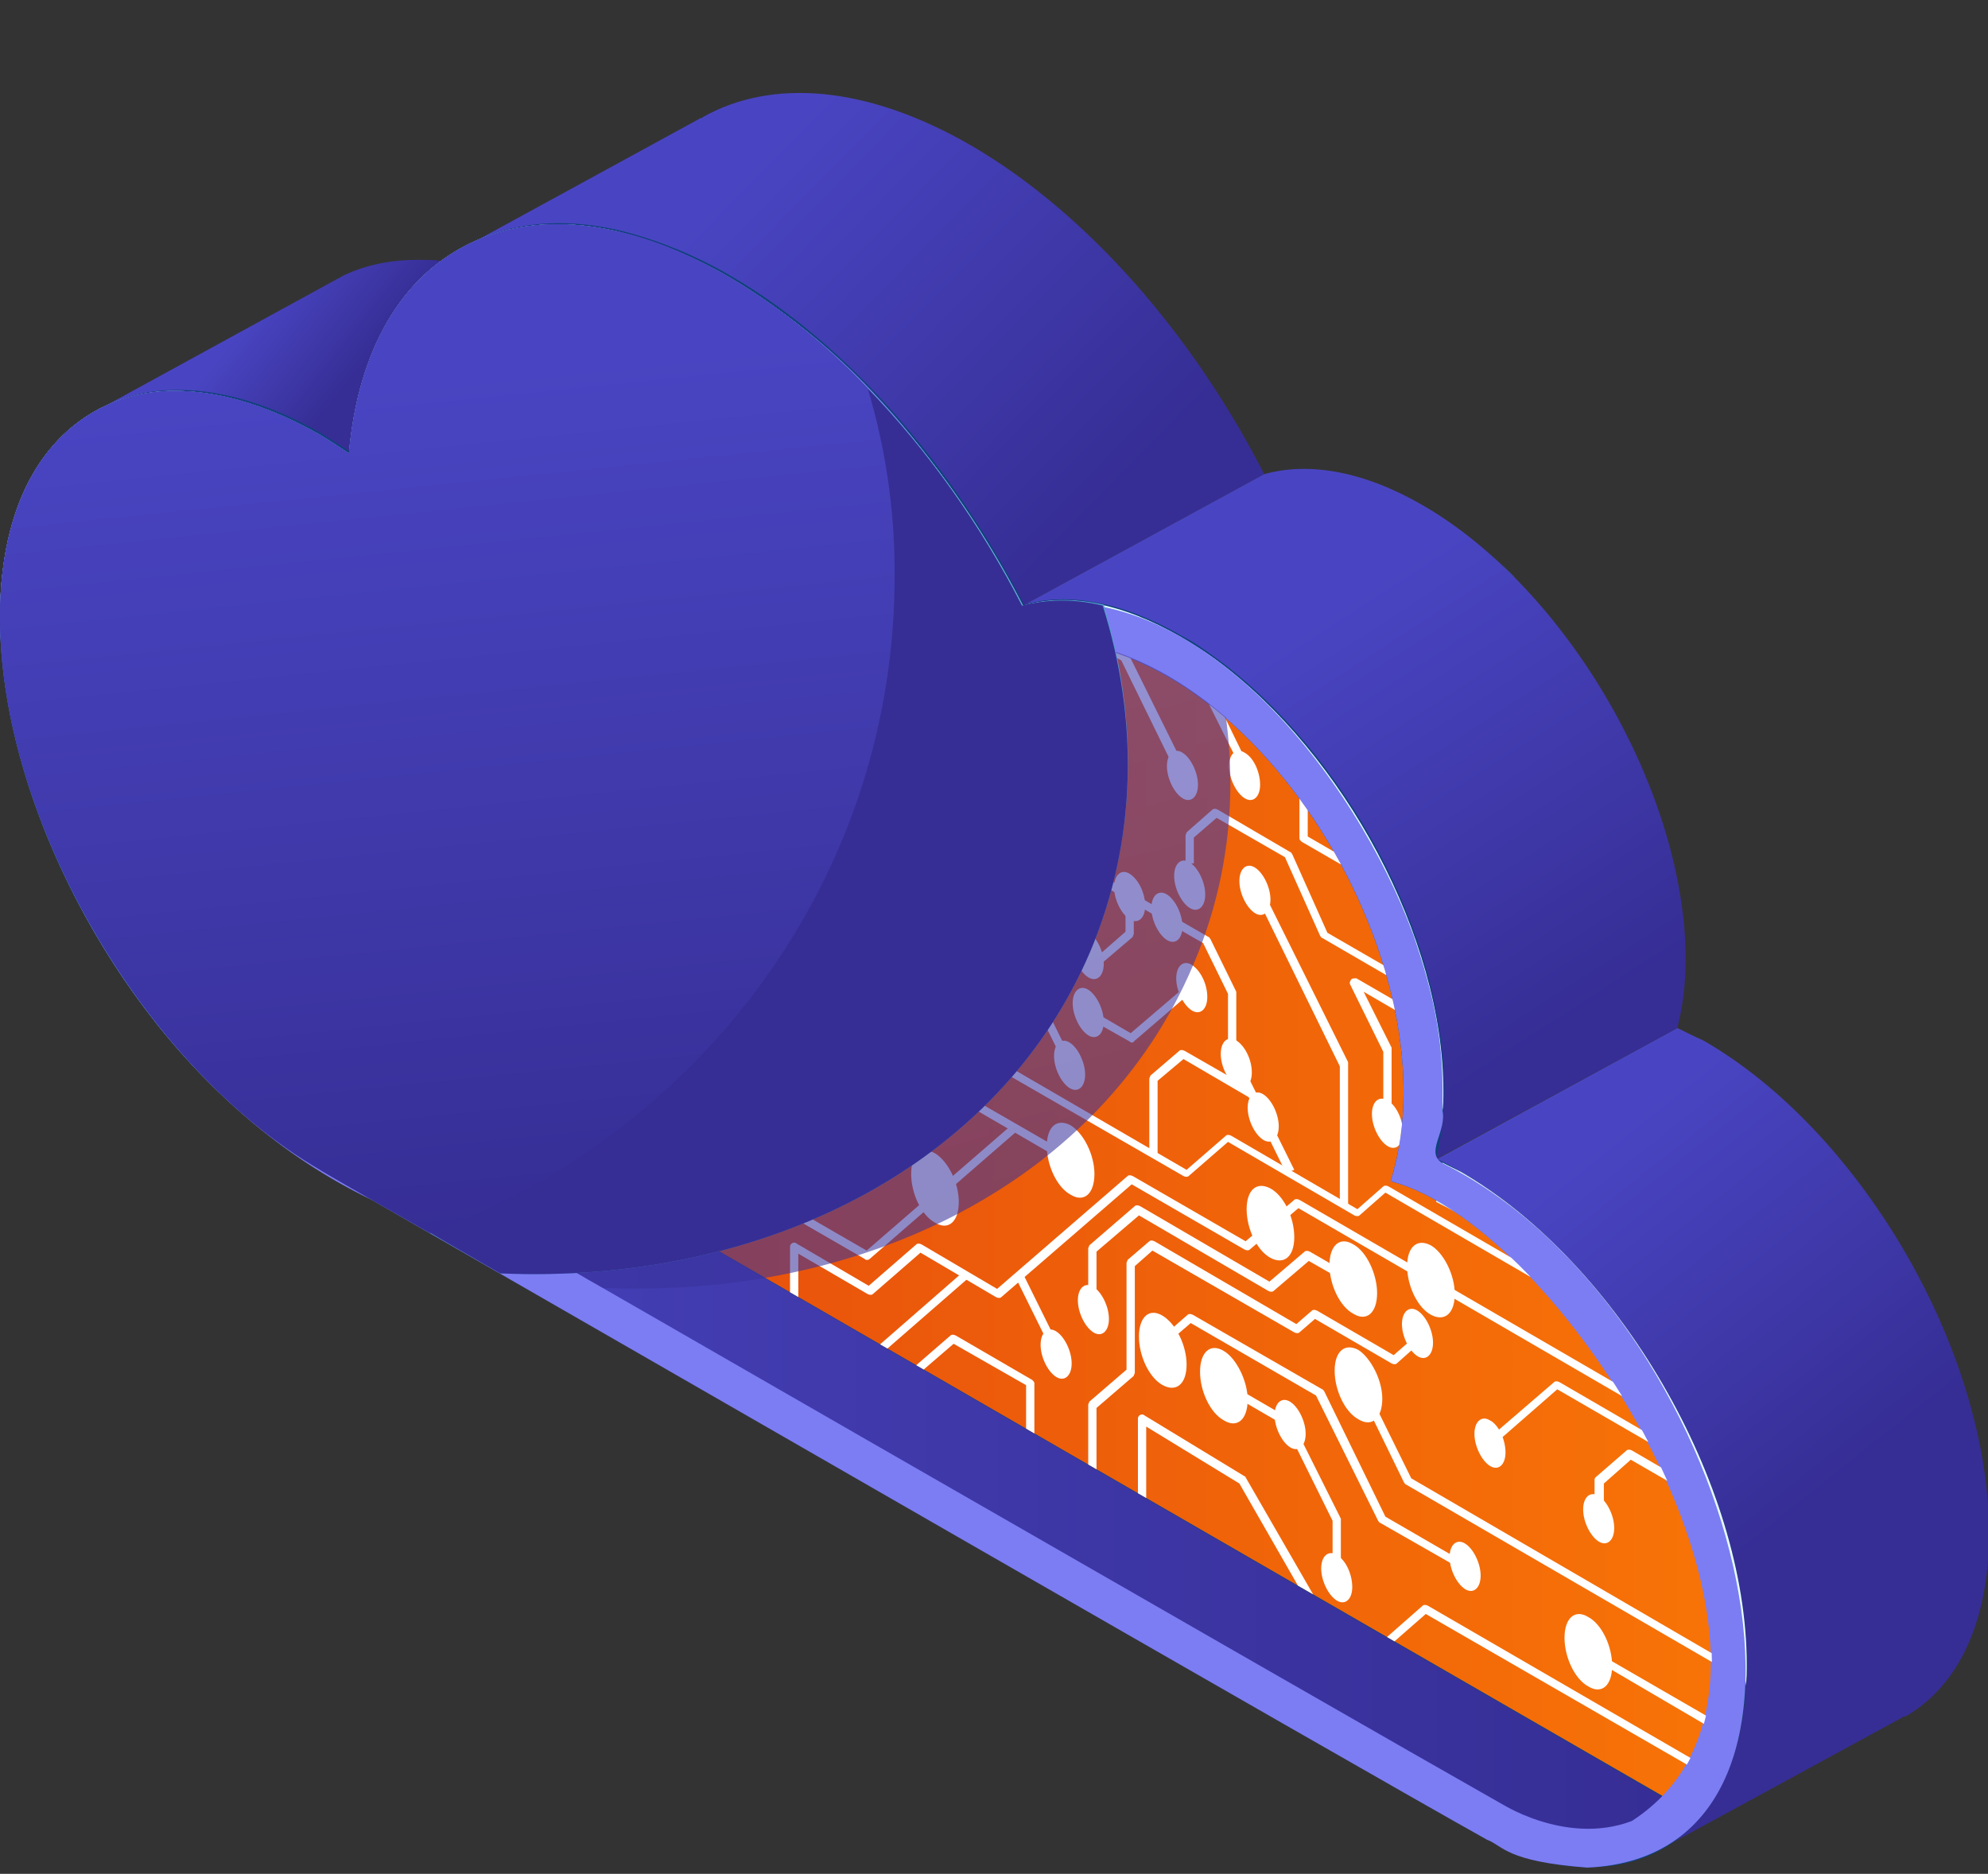 <?xml version="1.0" encoding="utf-8"?>
<!-- Generator: Adobe Illustrator 27.1.1, SVG Export Plug-In . SVG Version: 6.00 Build 0)  -->
<svg version="1.1" id="Capa_3" xmlns="http://www.w3.org/2000/svg" xmlns:xlink="http://www.w3.org/1999/xlink" x="0px" y="0px" width="192px" height="181px" viewBox="0 0 192 181" style="enable-background:new 0 0 192 181;" xml:space="preserve">
  <rect x="0" y="0" width="192" height="181" fill="#333333" stroke="none"/>
  <style type="text/css">
	.st0{fill:url(#SVGID_1_);}
	.st1{fill:url(#SVGID_00000139295553097398324260000001935651491286289828_);}
	.st2{fill:url(#SVGID_00000008827779726052054780000001417884981274343870_);}
	.st3{fill:url(#SVGID_00000178187943177434422300000012163182108089071807_);}
	.st4{fill:url(#SVGID_00000181057136046099008040000009778301075609206198_);}
	.st5{fill:url(#SVGID_00000120537629884968391180000010145290042924237457_);}
	.st6{fill:#10417C;}
	.st7{fill:url(#SVGID_00000163068022253196335070000016838803071567543946_);}
	.st8{fill:#E5FFFF;}
	.st9{fill:url(#SVGID_00000181782531639275256860000013872956253007063185_);}
	.st10{fill:url(#SVGID_00000099624057663617706740000014956019388685459603_);}
	.st11{fill:#7C7DF3;}
	.st12{clip-path:url(#SVGID_00000181810008453759965340000002478753484733180563_);}
	.st13{fill:#FFFFFF;}
	.st14{opacity:0.57;}
	.st15{fill:url(#SVGID_00000062909098725781782550000011012641165382144173_);}
	.st16{fill:url(#SVGID_00000021085541676192455780000000825131532451339698_);}
	.st17{fill:#362E95;}
	.st18{fill:url(#SVGID_00000125562251881886462800000008159373190576068261_);}
</style>
  <g>
    <linearGradient id="SVGID_1_" gradientUnits="userSpaceOnUse" x1="24.128" y1="30.528" x2="33.17" y2="37.681">
      <stop offset="0" style="stop-color:#4945C2" />
      <stop offset="1" style="stop-color:#362E95" />
    </linearGradient>
    <path class="st0" d="M10,39.3c1.3-0.6,2.6-1,4.1-1.3c4.9-0.8,10.6,0.4,16.9,4c1,0.6,1.9,1.2,2.8,1.8c0.7-8.6,4-15,8.9-18.6
		c-0.8-0.1-1.6-0.1-2.4-0.1c-2.6,0-5,0.5-7.1,1.5L10,39.3z" />
    <linearGradient id="SVGID_00000008132712900190888270000012621573308930610365_" gradientUnits="userSpaceOnUse" x1="146.36" y1="116.985" x2="171.26" y2="148.16">
      <stop offset="0" style="stop-color:#4945C2" />
      <stop offset="1" style="stop-color:#362E95" />
    </linearGradient>
    <path style="fill:url(#SVGID_00000008132712900190888270000012621573308930610365_);" d="M162,99.3L138.7,112
		c0.8,0.4,1.6,0.8,2.4,1.2c15.2,8.8,27.6,30.1,27.6,47.6c0,8.9-3.2,15-8.3,17.8l23.5-12.8c0,0,0,0,0.1,0l0.2-0.1h0
		c4.9-2.9,7.9-9,7.9-17.6c0-17.5-12.3-38.8-27.6-47.6C163.6,100.1,162.8,99.7,162,99.3z" />
    <linearGradient id="SVGID_00000175303697946890651800000002672515552116228224_" gradientUnits="userSpaceOnUse" x1="70.058" y1="18.464" x2="103.865" y2="51.664">
      <stop offset="0" style="stop-color:#4945C2" />
      <stop offset="1" style="stop-color:#362E95" />
    </linearGradient>
    <path style="fill:url(#SVGID_00000175303697946890651800000002672515552116228224_);" d="M67.5,11.5L44.8,23.9
		c0.1-0.1,0.3-0.1,0.4-0.2c4-2,8.8-2.5,14.2-1.3c3.5,0.8,7.1,2.2,10.9,4.4C81.8,33.4,92,45.3,98.8,58.5l23.3-12.7
		c-6.8-13.3-17-25.2-28.4-31.8c-10.1-5.8-19.2-6.4-25.8-2.7l0,0l-0.1,0.1C67.7,11.4,67.6,11.4,67.5,11.5z" />
    <linearGradient id="SVGID_00000145752253801803442260000012640495019465618607_" gradientUnits="userSpaceOnUse" x1="154.927" y1="24.151" x2="154.93" y2="24.145" gradientTransform="matrix(-1 0 0 1 199.256 0)">
      <stop offset="0" style="stop-color:#4065A8" />
      <stop offset="1" style="stop-color:#284075" />
    </linearGradient>
    <path style="fill:url(#SVGID_00000145752253801803442260000012640495019465618607_);" d="M44.2,24.2C44.2,24.2,44.2,24.2,44.2,24.2
		c0.1-0.1,0.2-0.1,0.3-0.2L44.2,24.2z" />
    <linearGradient id="SVGID_00000169538476546318979510000000689450534565909660_" gradientUnits="userSpaceOnUse" x1="125.682" y1="60.949" x2="150.582" y2="99.413">
      <stop offset="0" style="stop-color:#4945C2" />
      <stop offset="1" style="stop-color:#362E95" />
    </linearGradient>
    <path style="fill:url(#SVGID_00000169538476546318979510000000689450534565909660_);" d="M98.8,58.5c4.2-1.2,9.5-0.3,15.2,3
		c1.2,0.7,2.3,1.4,3.4,2.2c12.4,9.1,22,26.9,22,41.7c0,2.4-0.3,4.6-0.8,6.6L162,99.3c0.5-2,0.8-4.2,0.8-6.6
		c0-16.1-11.4-35.8-25.4-43.9c-5.7-3.3-11-4.2-15.3-3L98.8,58.5z" />
    <linearGradient id="SVGID_00000112599899080249642910000000245425719369710006_" gradientUnits="userSpaceOnUse" x1="53.243" y1="56.171" x2="54.772" y2="53.523" gradientTransform="matrix(-1 0 0 1 199.256 0)">
      <stop offset="0" style="stop-color:#4065A8" />
      <stop offset="1" style="stop-color:#284075" />
    </linearGradient>
    <path style="fill:url(#SVGID_00000112599899080249642910000000245425719369710006_);" d="M144.1,53.7c0.8,0.7,1.6,1.4,2.3,2.2
		C145.7,55.2,144.9,54.4,144.1,53.7z" />
    <path id="XMLID_69_" class="st6" d="M0,59.6c0,19.6,13.8,43.5,30.9,53.3c0.6,0.4,113.4,65.3,114.9,65.9c13,5,22.9-2.3,22.9-18
		c0-17.5-12.4-38.8-27.6-47.6c-0.8-0.5-1.6-0.9-2.4-1.3c0.5-2,0.8-4.2,0.8-6.6c0-14.8-9.6-32.6-22-41.7c-1.1-0.8-2.2-1.6-3.4-2.2
		c-5.7-3.3-11-4.2-15.2-3c-6.8-13.3-17-25.2-28.4-31.8c-3.8-2.2-7.5-3.6-10.9-4.4c-5.4-1.2-10.2-0.7-14.2,1.3
		c-6.4,3.1-10.7,10.1-11.5,20.2c-0.9-0.6-1.9-1.2-2.8-1.8c-6.2-3.6-12-4.8-16.9-4C5.6,39.5,0,47.2,0,59.6z" />
    <linearGradient id="SVGID_00000145755112704595803930000018443606377508669578_" gradientUnits="userSpaceOnUse" x1="5.872" y1="99.471" x2="165.298" y2="99.471">
      <stop offset="0" style="stop-color:#DF3D0F" />
      <stop offset="1" style="stop-color:#F77307" />
    </linearGradient>
    <path style="fill:url(#SVGID_00000145755112704595803930000018443606377508669578_);" d="M160.6,173.5
		c-34-19.6-118.3-68.3-118.7-68.6c-8.7-5.5-16.9-14.3-23.2-25.2C12,68.2,8.3,56,8.3,45.4c0-0.1,0-0.2,0-0.3c-1,1-1.8,2.2-2.4,3.6
		c4.7-10,17-9.2,31.1,1.9C37.8,5.8,81,27.9,96.5,62.4c21.9-5.1,44.7,29.8,37.8,51.7C150.6,118.3,175.9,157.8,160.6,173.5z" />
    <path class="st8" d="M8.7,40l1.3-0.7C9.5,39.5,9.1,39.8,8.7,40z" />
    <linearGradient id="SVGID_00000042722159326666240220000013555447558428674222_" gradientUnits="userSpaceOnUse" x1="9.782" y1="43.902" x2="8.874" y2="44.555">
      <stop offset="0" style="stop-color:#4065A8" />
      <stop offset="1" style="stop-color:#284075" />
    </linearGradient>
    <path style="fill:url(#SVGID_00000042722159326666240220000013555447558428674222_);" d="M9.6,43.9c-0.4,0.3-0.9,0.7-1.3,1.1
		c0,0,0,0,0,0C8.7,44.6,9.1,44.3,9.6,43.9z" />
    <linearGradient id="SVGID_00000007398309153744987890000008264000612800531585_" gradientUnits="userSpaceOnUse" x1="3.718" y1="110.863" x2="161.57" y2="110.863">
      <stop offset="0" style="stop-color:#4945C2" />
      <stop offset="1" style="stop-color:#362E95" />
    </linearGradient>
    <path style="fill:url(#SVGID_00000007398309153744987890000008264000612800531585_);" d="M160.8,173.7c0.3-0.3,0.5-0.5,0.7-0.8
		c-1.9,2.5-4.7,3.8-8.1,3.8c-2,0-4.1-0.5-6.4-1.3c-0.8-0.3-1.6-0.7-2.5-1.1c-0.5-0.3-112.7-65-113.1-65.3
		c-7.2-4.6-14-11.9-19.2-20.9c-5.5-9.5-8.6-19.6-8.6-28.5c0-6.5,1.6-11.5,4.6-14.6c0,0.1,0,0.2,0,0.3C8.3,56,12,68.2,18.6,79.7
		c6.3,10.9,14.5,19.7,23.2,25.2C42.3,105.2,127,154.2,160.8,173.7z" />
    <g id="XMLID_61_">
      <path id="XMLID_68_" class="st8" d="M141.1,117.4c-0.8-0.5-1.6-0.9-2.4-1.3c0.3-1.2,0.5-2.5,0.6-3.8c0.6,0.3,1.2,0.6,1.8,0.9
			c15.2,8.8,27.6,30.1,27.6,47.6c0,0.7,0,1.4-0.1,2C167.7,145.8,155.7,125.9,141.1,117.4z" />
      <path id="XMLID_67_" class="st8" d="M117.4,67.9c-1.1-0.8-2.2-1.6-3.4-2.2c-5.7-3.3-11-4.2-15.2-3c-6.8-13.3-17-25.2-28.4-31.8
			c-3.8-2.2-7.5-3.6-10.9-4.4c-5.4-1.2-10.2-0.7-14.2,1.3C38.9,30.9,34.6,37.9,33.7,48c-0.9-0.6-1.9-1.2-2.8-1.8
			c-6.2-3.6-12-4.8-16.9-4c-8,1.4-13.4,8.3-14,19.6C0,61.1,0,60.3,0,59.6C0,47.2,5.6,39.5,14,38c4.8-0.8,10.6,0.4,16.9,4
			c1,0.6,1.9,1.2,2.8,1.8c0.9-10.1,5.1-17,11.5-20.2c4-2,8.8-2.5,14.2-1.3c3.4,0.8,7.1,2.2,10.9,4.4C81.8,33.4,92,45.3,98.8,58.5
			c4.3-1.2,9.5-0.3,15.2,3c1.2,0.7,2.3,1.4,3.4,2.2c12.4,9.1,22,26.9,22,41.7c0,0.7,0,1.4-0.1,2C138.6,93.1,129.3,76.6,117.4,67.9z" />
    </g>
    <g>
      <path class="st11" d="M35.9,115.9c20.2,11.6,94.1,54.2,107.7,61.8c1.6,0.6,1.8,2.1,9.7,2.7c27.8-1.2,14.4-53.8-13.9-68
			c-1.9-1,0.4-3.1-0.1-5.2c0.2-6.3-0.7-10.8-2.8-16.9c-5.6-15.3-21-35.1-37.8-31.7C91.1,44,81.1,32,67.2,25.1
			c-15.4-7.6-31.6-2.4-33.4,18.8C27.6,39.5,19.5,36.9,14,38C-12.6,43.5,1,99.2,35.9,115.9z M4.2,65.7C1.1,39.6,17.3,35,36.9,50.5
			C37.8,5.8,81,27.9,96.5,62.4c21.9-5.1,44.7,29.8,37.8,51.7c17.1,4.4,44.3,48.2,23.3,61.8c-6.6,2.5-13.2-2.1-12.3-1.5
			c-14.5-8.2-113.4-65.1-113.8-65.4C18.4,101,6.3,82,4.2,65.7z" />
    </g>
    <g>
      <defs>
        <path id="SVGID_00000006674174611319595030000011405311269963292596_" d="M160.6,173.5c-34-19.6-118.3-68.3-118.7-68.6
				c-8.7-5.5-16.9-14.3-23.2-25.2C12,68.2,8.3,56,8.3,45.4c0-0.1,0-0.2,0-0.3c-1,1-1.8,2.2-2.4,3.6c4.7-10,17-9.2,31.1,1.9
				C37.8,5.8,81,27.9,96.5,62.4c21.9-5.1,44.7,29.8,37.8,51.7C150.6,118.3,175.9,157.8,160.6,173.5z" />
      </defs>
      <clipPath id="SVGID_00000059272150434060611660000007174153207881716654_">
        <use xlink:href="#SVGID_00000006674174611319595030000011405311269963292596_" style="overflow:visible;" />
      </clipPath>
      <g style="clip-path:url(#SVGID_00000059272150434060611660000007174153207881716654_);">
        <g>
          <path class="st13" d="M137.8,88.3l-12.1-7c-0.1-0.1-0.2-0.2-0.2-0.3v-8.2h0.8v8l11.9,6.9L137.8,88.3z" />
        </g>
        <g>
          <path class="st13" d="M127.5,72.4c0,1.2-0.7,1.8-1.5,1.3c-0.8-0.5-1.5-1.9-1.5-3.1c0-1.2,0.7-1.8,1.5-1.3
					C126.8,69.8,127.5,71.1,127.5,72.4z" />
        </g>
        <g>
          <path class="st13" d="M142.5,115.4c0,1.2-0.7,1.8-1.5,1.3c-0.8-0.5-1.5-1.9-1.5-3.1c0-1.2,0.7-1.8,1.5-1.3
					C141.8,112.8,142.5,114.2,142.5,115.4z" />
        </g>
        <g>
          <path class="st13" d="M155.9,147.6c0,1.2-0.7,1.8-1.5,1.3c-0.8-0.5-1.5-1.9-1.5-3.1c0-1.2,0.7-1.8,1.5-1.3
					C155.2,145,155.9,146.4,155.9,147.6z" />
        </g>
        <g>
          <path class="st13" d="M135.5,109.4c0,1.2-0.7,1.8-1.5,1.3c-0.8-0.5-1.5-1.9-1.5-3.1c0-1.2,0.7-1.8,1.5-1.3
					C134.8,106.7,135.5,108.1,135.5,109.4z" />
        </g>
        <g>
          <path class="st13" d="M122.7,86.9c0,1.2-0.7,1.8-1.5,1.3c-0.8-0.5-1.5-1.9-1.5-3.1s0.7-1.8,1.5-1.3
					C122,84.3,122.7,85.7,122.7,86.9z" />
        </g>
        <g>
          <path class="st13" d="M116.4,86.4c0,1.2-0.7,1.8-1.5,1.3c-0.8-0.5-1.5-1.9-1.5-3.1c0-1.2,0.7-1.8,1.5-1.3
					C115.7,83.8,116.4,85.2,116.4,86.4z" />
        </g>
        <g>
          <path class="st13" d="M110.6,87.5c0,1.2-0.7,1.8-1.5,1.3c-0.8-0.5-1.5-1.9-1.5-3.1c0-1.2,0.7-1.8,1.5-1.3
					C109.9,84.9,110.6,86.2,110.6,87.5z" />
        </g>
        <g>
          <path class="st13" d="M107.1,85.4c0,1.2-0.7,1.8-1.5,1.3c-0.8-0.5-1.5-1.9-1.5-3.1c0-1.2,0.7-1.8,1.5-1.3
					C106.4,82.8,107.1,84.2,107.1,85.4z" />
        </g>
        <g>
          <path class="st13" d="M130.6,153.3c0,1.2-0.7,1.8-1.5,1.3c-0.8-0.5-1.5-1.9-1.5-3.1c0-1.2,0.7-1.8,1.5-1.3
					C130,150.7,130.6,152.1,130.6,153.3z" />
        </g>
        <g>
          <path class="st13" d="M114.2,89.5c0,1.2-0.7,1.8-1.5,1.3c-0.8-0.5-1.5-1.9-1.5-3.1c0-1.2,0.7-1.8,1.5-1.3
					C113.5,86.9,114.2,88.3,114.2,89.5z" />
        </g>
        <g>
          <path class="st13" d="M116.6,96.3c0,1.2-0.7,1.8-1.5,1.3c-0.8-0.5-1.5-1.9-1.5-3.1c0-1.2,0.7-1.8,1.5-1.3
					C115.9,93.7,116.6,95,116.6,96.3z" />
        </g>
        <g>
          <path class="st13" d="M106.6,98.7c0,1.2-0.7,1.8-1.5,1.3c-0.8-0.5-1.5-1.9-1.5-3.1s0.7-1.8,1.5-1.3
					C105.9,96.1,106.6,97.5,106.6,98.7z" />
        </g>
        <g>
          <path class="st13" d="M104.8,103.8c0,1.2-0.7,1.8-1.5,1.3c-0.8-0.5-1.5-1.9-1.5-3.1s0.7-1.8,1.5-1.3
					C104.1,101.2,104.8,102.6,104.8,103.8z" />
        </g>
        <g>
          <path class="st13" d="M105.7,113.4c0,1.9-1,2.8-2.3,2c-1.3-0.7-2.3-2.8-2.3-4.7s1-2.7,2.3-2
					C104.7,109.5,105.7,111.6,105.7,113.4z" />
        </g>
        <g>
          <path class="st13" d="M81.5,113.6c0,1.9-1,2.8-2.3,2c-1.3-0.7-2.3-2.8-2.3-4.7c0-1.9,1-2.8,2.3-2
					C80.4,109.7,81.5,111.8,81.5,113.6z" />
        </g>
        <g>
          <path class="st13" d="M92.6,116.1c0,1.9-1,2.8-2.3,2c-1.3-0.7-2.3-2.8-2.3-4.7c0-1.9,1-2.7,2.3-2
					C91.6,112.2,92.6,114.3,92.6,116.1z" />
        </g>
        <g>
          <path class="st13" d="M140.5,125c0,1.9-1,2.7-2.3,2c-1.3-0.7-2.3-2.8-2.3-4.7c0-1.9,1-2.7,2.3-2
					C139.4,121,140.5,123.1,140.5,125z" />
        </g>
        <g>
          <path class="st13" d="M155.7,160.9c0,1.9-1,2.8-2.3,2c-1.3-0.7-2.3-2.8-2.3-4.7c0-1.9,1-2.8,2.3-2
					C154.7,156.9,155.7,159,155.7,160.9z" />
        </g>
        <g>
          <path class="st13" d="M133.5,135.1c0,1.9-1,2.8-2.3,2c-1.3-0.7-2.3-2.8-2.3-4.7c0-1.9,1-2.7,2.3-2
					C132.4,131.2,133.5,133.3,133.5,135.1z" />
        </g>
        <g>
          <path class="st13" d="M114.6,131.8c0,1.9-1,2.7-2.3,2c-1.3-0.7-2.3-2.8-2.3-4.7c0-1.9,1-2.8,2.3-2
					C113.6,127.9,114.6,130,114.6,131.8z" />
        </g>
        <g>
          <path class="st13" d="M120.5,135.2c0,1.9-1,2.8-2.3,2c-1.3-0.7-2.3-2.8-2.3-4.7c0-1.9,1-2.8,2.3-2
					C119.4,131.2,120.5,133.4,120.5,135.2z" />
        </g>
        <g>
          <path class="st13" d="M125,119.5c0,1.9-1,2.7-2.3,2c-1.3-0.7-2.3-2.8-2.3-4.7c0-1.9,1-2.7,2.3-2C124,115.5,125,117.6,125,119.5z
					" />
        </g>
        <g>
          <path class="st13" d="M133,124.9c0,1.9-1,2.8-2.3,2c-1.3-0.7-2.3-2.8-2.3-4.7c0-1.9,1-2.8,2.3-2C132,120.9,133,123.1,133,124.9z
					" />
        </g>
        <g>
          <path class="st13" d="M86.4,138.3c0,1.9-1,2.7-2.3,2c-1.3-0.7-2.3-2.8-2.3-4.7c0-1.9,1-2.8,2.3-2
					C85.4,134.4,86.4,136.5,86.4,138.3z" />
        </g>
        <g>
          <path class="st13" d="M103.5,131.7c0,1.2-0.7,1.8-1.5,1.3c-0.8-0.5-1.5-1.9-1.5-3.1c0-1.2,0.7-1.8,1.5-1.3
					C102.8,129.1,103.5,130.5,103.5,131.7z" />
        </g>
        <g>
          <path class="st13" d="M106.6,93.1c0,1.2-0.7,1.8-1.5,1.3c-0.8-0.5-1.5-1.9-1.5-3.1c0-1.2,0.7-1.8,1.5-1.3
					C105.9,90.5,106.6,91.9,106.6,93.1z" />
        </g>
        <g>
          <path class="st13" d="M107.1,127.4c0,1.2-0.7,1.8-1.5,1.3c-0.8-0.5-1.5-1.9-1.5-3.1c0-1.2,0.7-1.8,1.5-1.3
					C106.4,124.8,107.1,126.2,107.1,127.4z" />
        </g>
        <g>
          <path class="st13" d="M143,152.2c0,1.2-0.7,1.8-1.5,1.3s-1.5-1.9-1.5-3.1c0-1.2,0.7-1.8,1.5-1.3C142.3,149.6,143,151,143,152.2z
					" />
        </g>
        <g>
          <path class="st13" d="M138.4,129.7c0,1.2-0.7,1.8-1.5,1.3c-0.8-0.5-1.5-1.9-1.5-3.1c0-1.2,0.7-1.8,1.5-1.3
					C137.7,127.1,138.4,128.5,138.4,129.7z" />
        </g>
        <g>
          <path class="st13" d="M145.4,140.3c0,1.2-0.7,1.8-1.5,1.3c-0.8-0.5-1.5-1.9-1.5-3.1c0-1.2,0.7-1.8,1.5-1.3
					C144.7,137.6,145.4,139,145.4,140.3z" />
        </g>
        <g>
          <path class="st13" d="M126.1,138.5c0,1.2-0.7,1.8-1.5,1.3c-0.8-0.5-1.5-1.9-1.5-3.1c0-1.2,0.7-1.8,1.5-1.3
					C125.4,135.9,126.1,137.3,126.1,138.5z" />
        </g>
        <g>
          <path class="st13" d="M121.7,75.8c0,1.2-0.7,1.8-1.5,1.3c-0.8-0.5-1.5-1.9-1.5-3.1c0-1.2,0.7-1.8,1.5-1.3
					C121.1,73.2,121.7,74.6,121.7,75.8z" />
        </g>
        <g>
          <path class="st13" d="M115.7,75.8c0,1.2-0.7,1.8-1.5,1.3c-0.8-0.5-1.5-1.9-1.5-3.1c0-1.2,0.7-1.8,1.5-1.3
					C115,73.2,115.7,74.6,115.7,75.8z" />
        </g>
        <g>
          <path class="st13" d="M148.2,102.5l-20.5-11.9c-0.1,0-0.1-0.1-0.2-0.2l-3.4-7.6l-6.6-3.8l-2.2,1.9v2.5h-0.8v-2.7
					c0-0.1,0.1-0.2,0.1-0.3l2.5-2.2c0.1-0.1,0.3-0.1,0.5,0l7,4.1c0.1,0,0.1,0.1,0.2,0.2l3.4,7.6l20.4,11.8L148.2,102.5z" />
        </g>
        <g>
          <path class="st13" d="M119.7,73.9l-3.9-7.8l-14.4-8.4l0.4-0.7l14.5,8.4c0.1,0,0.1,0.1,0.2,0.2l3.9,8L119.7,73.9z" />
        </g>
        <g>
          <path class="st13" d="M113.1,73.6l-4.8-9.8l-7.7-4.5l0.4-0.7l7.9,4.6c0.1,0,0.1,0.1,0.2,0.2l4.9,9.9L113.1,73.6z" />
        </g>
        <g>
          <path class="st13" d="M111.8,111.6H111v-7.4c0-0.1,0.1-0.2,0.1-0.3l2.8-2.4c0.1-0.1,0.3-0.1,0.5,0l6.8,3.9l-0.4,0.7l-6.5-3.8
					l-2.5,2.1V111.6z" />
        </g>
        <g>
          <path class="st13" d="M134.4,107.5h-0.8v-5.9l-3.2-6.5c-0.1-0.2,0-0.3,0.1-0.5c0.1-0.1,0.3-0.1,0.5-0.1l15.2,8.8l-0.4,0.7
					l-14.1-8.2l2.7,5.4c0,0.1,0,0.1,0,0.2V107.5z" />
        </g>
        <g>
          <path class="st13" d="M154.8,145.5H154V143c0-0.1,0-0.2,0.1-0.3l3-2.6c0.1-0.1,0.3-0.1,0.5,0l6.7,3.9l-0.4,0.7l-6.4-3.7
					l-2.6,2.3V145.5z" />
        </g>
        <g>
          <path class="st13" d="M158.4,129.5l-24.6-14.3l-2.5,2.2c-0.1,0.1-0.3,0.1-0.5,0l-12.2-7.1l-3.8,3.3c-0.1,0.1-0.3,0.1-0.5,0
					L79.6,93.6l0.4-0.7l34.6,20.1l3.8-3.3c0.1-0.1,0.3-0.1,0.5,0l12.2,7.1l2.5-2.2c0.1-0.1,0.3-0.1,0.5,0l24.8,14.4L158.4,129.5z" />
        </g>
        <g>
          <path class="st13" d="M130.2,116.4h-0.8V103l-7.5-15.3l0.7-0.4l7.6,15.3c0,0.1,0,0.1,0,0.2V116.4z" />
        </g>
        <g>
          <path class="st13" d="M105.9,82.9h-0.8V79l-4.4-8.9l0.7-0.4l4.5,9c0,0.1,0,0.1,0,0.2V82.9z" />
        </g>
        <g>
          <path class="st13" d="M129.5,150.8h-0.8v-3.9l-4.4-8.9l0.7-0.3l4.5,9c0,0.1,0,0.1,0,0.2V150.8z" />
        </g>
        <g>
          <path class="st13" d="M124.2,113.3l-5.6-11.4c0-0.1,0-0.1,0-0.2V96l-2.4-4.9L96.9,80l0.4-0.7l19.4,11.2c0.1,0,0.1,0.1,0.2,0.2
					l2.5,5.1c0,0.1,0,0.1,0,0.2v5.7l5.6,11.3L124.2,113.3z" />
        </g>
        <g>
          <path class="st13" d="M109.3,100.7c-0.1,0-0.1,0-0.2-0.1l-3.9-2.2l0.4-0.7l3.6,2.1l5.5-4.7l0.5,0.6l-5.7,4.9
					C109.5,100.7,109.4,100.7,109.3,100.7z" />
        </g>
        <g>
          <path class="st13" d="M106,93.4l-0.5-0.6l3.2-2.8v-3.2h0.8v3.4c0,0.1-0.1,0.2-0.1,0.3L106,93.4z" />
        </g>
        <g>
          <rect x="97.7" y="82.3" transform="matrix(0.897 -0.443 0.443 0.897 -30.803 52.983)" class="st13" width="0.8" height="20.4" />
        </g>
        <g>
          <rect x="99.6" y="123" transform="matrix(0.896 -0.443 0.443 0.896 -45.623 57.351)" class="st13" width="0.8" height="6.6" />
        </g>
        <g>
          <path class="st13" d="M101.8,111.6l-16.7-9.7l-5.6,4.8v4.1h-0.8v-4.3c0-0.1,0.1-0.2,0.1-0.3l5.9-5.1c0.1-0.1,0.3-0.1,0.5,0
					l17,9.8L101.8,111.6z" />
        </g>
        <g>
          <path class="st13" d="M84.5,135.5h-0.8v-4.3c0-0.1,0.1-0.2,0.1-0.3l9.4-8.2l0.5,0.6l-9.3,8.1V135.5z" />
        </g>
        <g>
          <path class="st13" d="M83.7,121.7c-0.1,0-0.1,0-0.2-0.1l-9-5.2l-3.7,3.2l-0.5-0.6l3.9-3.4c0.1-0.1,0.3-0.1,0.5,0l9,5.2
					l14.2-12.3l0.5,0.6L84,121.6C83.9,121.7,83.8,121.7,83.7,121.7z" />
        </g>
        <g>
          <path class="st13" d="M160,136.8l-34.6-20.1l-4.7,4c-0.1,0.1-0.3,0.1-0.5,0l-10.9-6.3l-12.6,10.9c-0.1,0.1-0.3,0.1-0.5,0
					l-7.3-4.3l-4.6,4c-0.1,0.1-0.3,0.1-0.5,0l-6.7-3.9v5.7h-0.8v-6.4c0-0.1,0.1-0.3,0.2-0.3c0.1-0.1,0.3-0.1,0.4,0l7,4.1l4.6-4
					c0.1-0.1,0.3-0.1,0.5,0l7.3,4.3l12.6-10.9c0.1-0.1,0.3-0.1,0.5,0l10.9,6.3l4.7-4c0.1-0.1,0.3-0.1,0.5,0l34.8,20.2L160,136.8z" />
        </g>
        <g>
          <path class="st13" d="M105.9,124.9h-0.8v-4.3c0-0.1,0.1-0.2,0.1-0.3l4.4-3.8c0.1-0.1,0.3-0.1,0.5,0l12.5,7.3l3.4-2.9
					c0.1-0.1,0.3-0.1,0.5,0l3.8,2.2l-0.4,0.7l-3.5-2l-3.4,2.9c-0.1,0.1-0.3,0.1-0.5,0l-12.5-7.3l-4.1,3.5V124.9z" />
        </g>
        <g>
          <path class="st13" d="M105.9,146.3h-0.8v-10.6c0-0.1,0.1-0.2,0.1-0.3l3.6-3.1v-10.3c0-0.1,0.1-0.2,0.1-0.3l2.1-1.8
					c0.1-0.1,0.3-0.1,0.5,0l13.7,8l1.5-1.3c0.1-0.1,0.3-0.1,0.5,0l7.4,4.3l1.6-1.4l0.5,0.6l-1.8,1.6c-0.1,0.1-0.3,0.1-0.5,0
					l-7.4-4.3l-1.5,1.3c-0.1,0.1-0.3,0.1-0.5,0l-13.7-7.9l-1.7,1.5v10.3c0,0.1-0.1,0.2-0.1,0.3l-3.6,3.1V146.3z" />
        </g>
        <g>
          <path class="st13" d="M161.8,140.8l-11.4-6.6l-6.3,5.5l-0.5-0.6l6.5-5.6c0.1-0.1,0.3-0.1,0.5,0l11.7,6.8L161.8,140.8z" />
        </g>
        <g>
          <polygon class="st13" points="167.1,168 154.3,160.5 154.7,159.9 167.5,167.3 				" />
        </g>
        <g>
          <path class="st13" d="M169.4,162.9l-33.6-19.5c-0.1,0-0.1-0.1-0.2-0.2l-3.7-7.6l0.7-0.3l3.7,7.5l33.5,19.5L169.4,162.9z" />
        </g>
        <g>
          <path class="st13" d="M140.3,151.1l-7-4c-0.1,0-0.1-0.1-0.2-0.2l-6-12.1l-12.1-7l-1.4,1.2l-0.5-0.6l1.6-1.4
					c0.1-0.1,0.3-0.1,0.5,0l12.5,7.2c0.1,0,0.1,0.1,0.2,0.2l5.9,12.1l6.9,4L140.3,151.1z" />
        </g>
        <g>
          <rect x="121.3" y="133.9" transform="matrix(0.502 -0.865 0.865 0.502 -56.97 172.884)" class="st13" width="0.8" height="4.1" />
        </g>
        <g>
          <path class="st13" d="M166.3,172.4l-28.6-16.5l-5.6,4.9l-0.5-0.6l5.8-5.1c0.1-0.1,0.3-0.1,0.5,0l28.8,16.7L166.3,172.4z" />
        </g>
        <g>
          <path class="st13" d="M99.9,139.4h-0.8v-5.6l-7-4l-4.3,3.7l-0.5-0.6l4.5-3.9c0.1-0.1,0.3-0.1,0.5,0l7.4,4.3
					c0.1,0.1,0.2,0.2,0.2,0.3V139.4z" />
        </g>
        <g>
          <path class="st13" d="M120.9,103.6c0,1.2-0.7,1.8-1.5,1.3c-0.8-0.5-1.5-1.9-1.5-3.1c0-1.2,0.7-1.8,1.5-1.3
					C120.2,101,120.9,102.3,120.9,103.6z" />
        </g>
        <g>
          <path class="st13" d="M123.5,108.8c0,1.2-0.7,1.8-1.5,1.3c-0.8-0.5-1.5-1.9-1.5-3.1c0-1.2,0.7-1.8,1.5-1.3
					C122.8,106.2,123.5,107.6,123.5,108.8z" />
        </g>
        <g>
          <path class="st13" d="M127.5,156.9l-7.8-13.6l-9-5.5v7.5h-0.8V137c0-0.1,0.1-0.3,0.2-0.3c0.1-0.1,0.3-0.1,0.4,0l9.7,5.9
					c0.1,0,0.1,0.1,0.1,0.1l7.9,13.7L127.5,156.9z" />
        </g>
      </g>
    </g>
    <g class="st14">
      <linearGradient id="SVGID_00000098918557650892744840000015026279236752917176_" gradientUnits="userSpaceOnUse" x1="55.422" y1="38.103" x2="82.83" y2="132.69">
        <stop offset="0" style="stop-color:#4945C2" />
        <stop offset="1" style="stop-color:#362E95" />
      </linearGradient>
      <path style="fill:url(#SVGID_00000098918557650892744840000015026279236752917176_);" d="M115.2,93.3c-8.8,20.7-31.6,32.2-57,31.1
			c-0.6-0.4-1.3-0.7-1.9-1.1c-0.3-0.2-0.6-0.3-0.8-0.5c-4.6-2.7-8.8-5.1-12.3-7.1c-0.3-0.1-0.5-0.3-0.8-0.4c-0.5-0.3-1-0.6-1.5-0.9
			C23.8,104.5,10,80.7,10,61.1c0-9.4,3.2-16.1,8.3-19.4c5.3,0.4,11.7,3.4,18.6,8.8c0.1-3.2,0.3-6.1,0.8-8.7c1,0.5,2.1,1,3.1,1.6
			c1,0.6,1.9,1.2,2.8,1.8c0.8-9.7,4.8-16.5,10.8-19.8c14.1,0.6,32.8,16.6,42,36.9c7.7-1.8,15.4,1.3,22,7
			C119.5,77.5,118.5,85.6,115.2,93.3z" />
    </g>
    <linearGradient id="SVGID_00000083800153387294388740000011910583889470478230_" gradientUnits="userSpaceOnUse" x1="45.684" y1="36.198" x2="73.215" y2="131.209">
      <stop offset="0" style="stop-color:#60BAE4" />
      <stop offset="1" style="stop-color:#4371B0" />
    </linearGradient>
    <path style="fill:url(#SVGID_00000083800153387294388740000011910583889470478230_);" d="M105.3,91.9c-8.8,20.7-31.6,32.2-57,31.1
		c-10.3-5.9-17.2-9.9-17.3-10C13.8,103.1,0,79.2,0,59.6C0,47.2,5.6,39.5,14,38c4.8-0.8,10.6,0.4,16.9,4c1,0.6,1.9,1.2,2.8,1.8
		c0.9-10.1,5.1-17,11.5-20.2c4-2,8.8-2.5,14.2-1.3c3.4,0.8,7.1,2.2,10.9,4.4C81.8,33.4,92,45.3,98.8,58.5c2.3-0.7,5-0.7,7.8-0.1
		C110,69.6,109.8,81.2,105.3,91.9z" />
    <path class="st17" d="M105.3,91.9c-8.8,20.7-31.6,32.2-57,31.1c-2.4-1.4-4.7-2.7-6.7-3.9c-6.5-3.7-10.5-6-10.6-6.1
		C13.9,103.1,0,79.2,0,59.6C0,47.2,5.6,39.5,14,38c4.9-0.8,10.6,0.4,16.9,4c1,0.6,1.9,1.2,2.8,1.8c0.9-10.1,5.1-17,11.5-20.2
		c4-2,8.8-2.5,14.2-1.3c3.4,0.7,7.1,2.2,10.9,4.4c4.8,2.8,9.4,6.5,13.5,10.8c5.8,6,10.9,13.2,14.9,21c2.3-0.6,5-0.7,7.8,0
		C110,69.6,109.8,81.2,105.3,91.9z" />
    <linearGradient id="SVGID_00000048481881680250704800000003375024686462253236_" gradientUnits="userSpaceOnUse" x1="41.131" y1="36.779" x2="49.561" y2="118.989">
      <stop offset="0" style="stop-color:#4945C2" />
      <stop offset="1" style="stop-color:#362E95" />
    </linearGradient>
    <path style="fill:url(#SVGID_00000048481881680250704800000003375024686462253236_);" d="M86.4,55.2c0.2,29.2-18.5,54.2-44.9,63.9
		c-6.5-3.7-10.5-6-10.6-6.1C13.9,103.1,0,79.2,0,59.6C0,47.2,5.6,39.5,14,38c4.9-0.8,10.6,0.4,16.9,4c1,0.6,1.9,1.2,2.8,1.8
		c0.9-10.1,5.1-17,11.5-20.2c4-2,8.8-2.5,14.2-1.3c3.4,0.7,7.1,2.2,10.9,4.4c4.8,2.8,9.4,6.5,13.5,10.8
		C85.5,43.2,86.4,49.1,86.4,55.2z" />
  </g>
</svg>